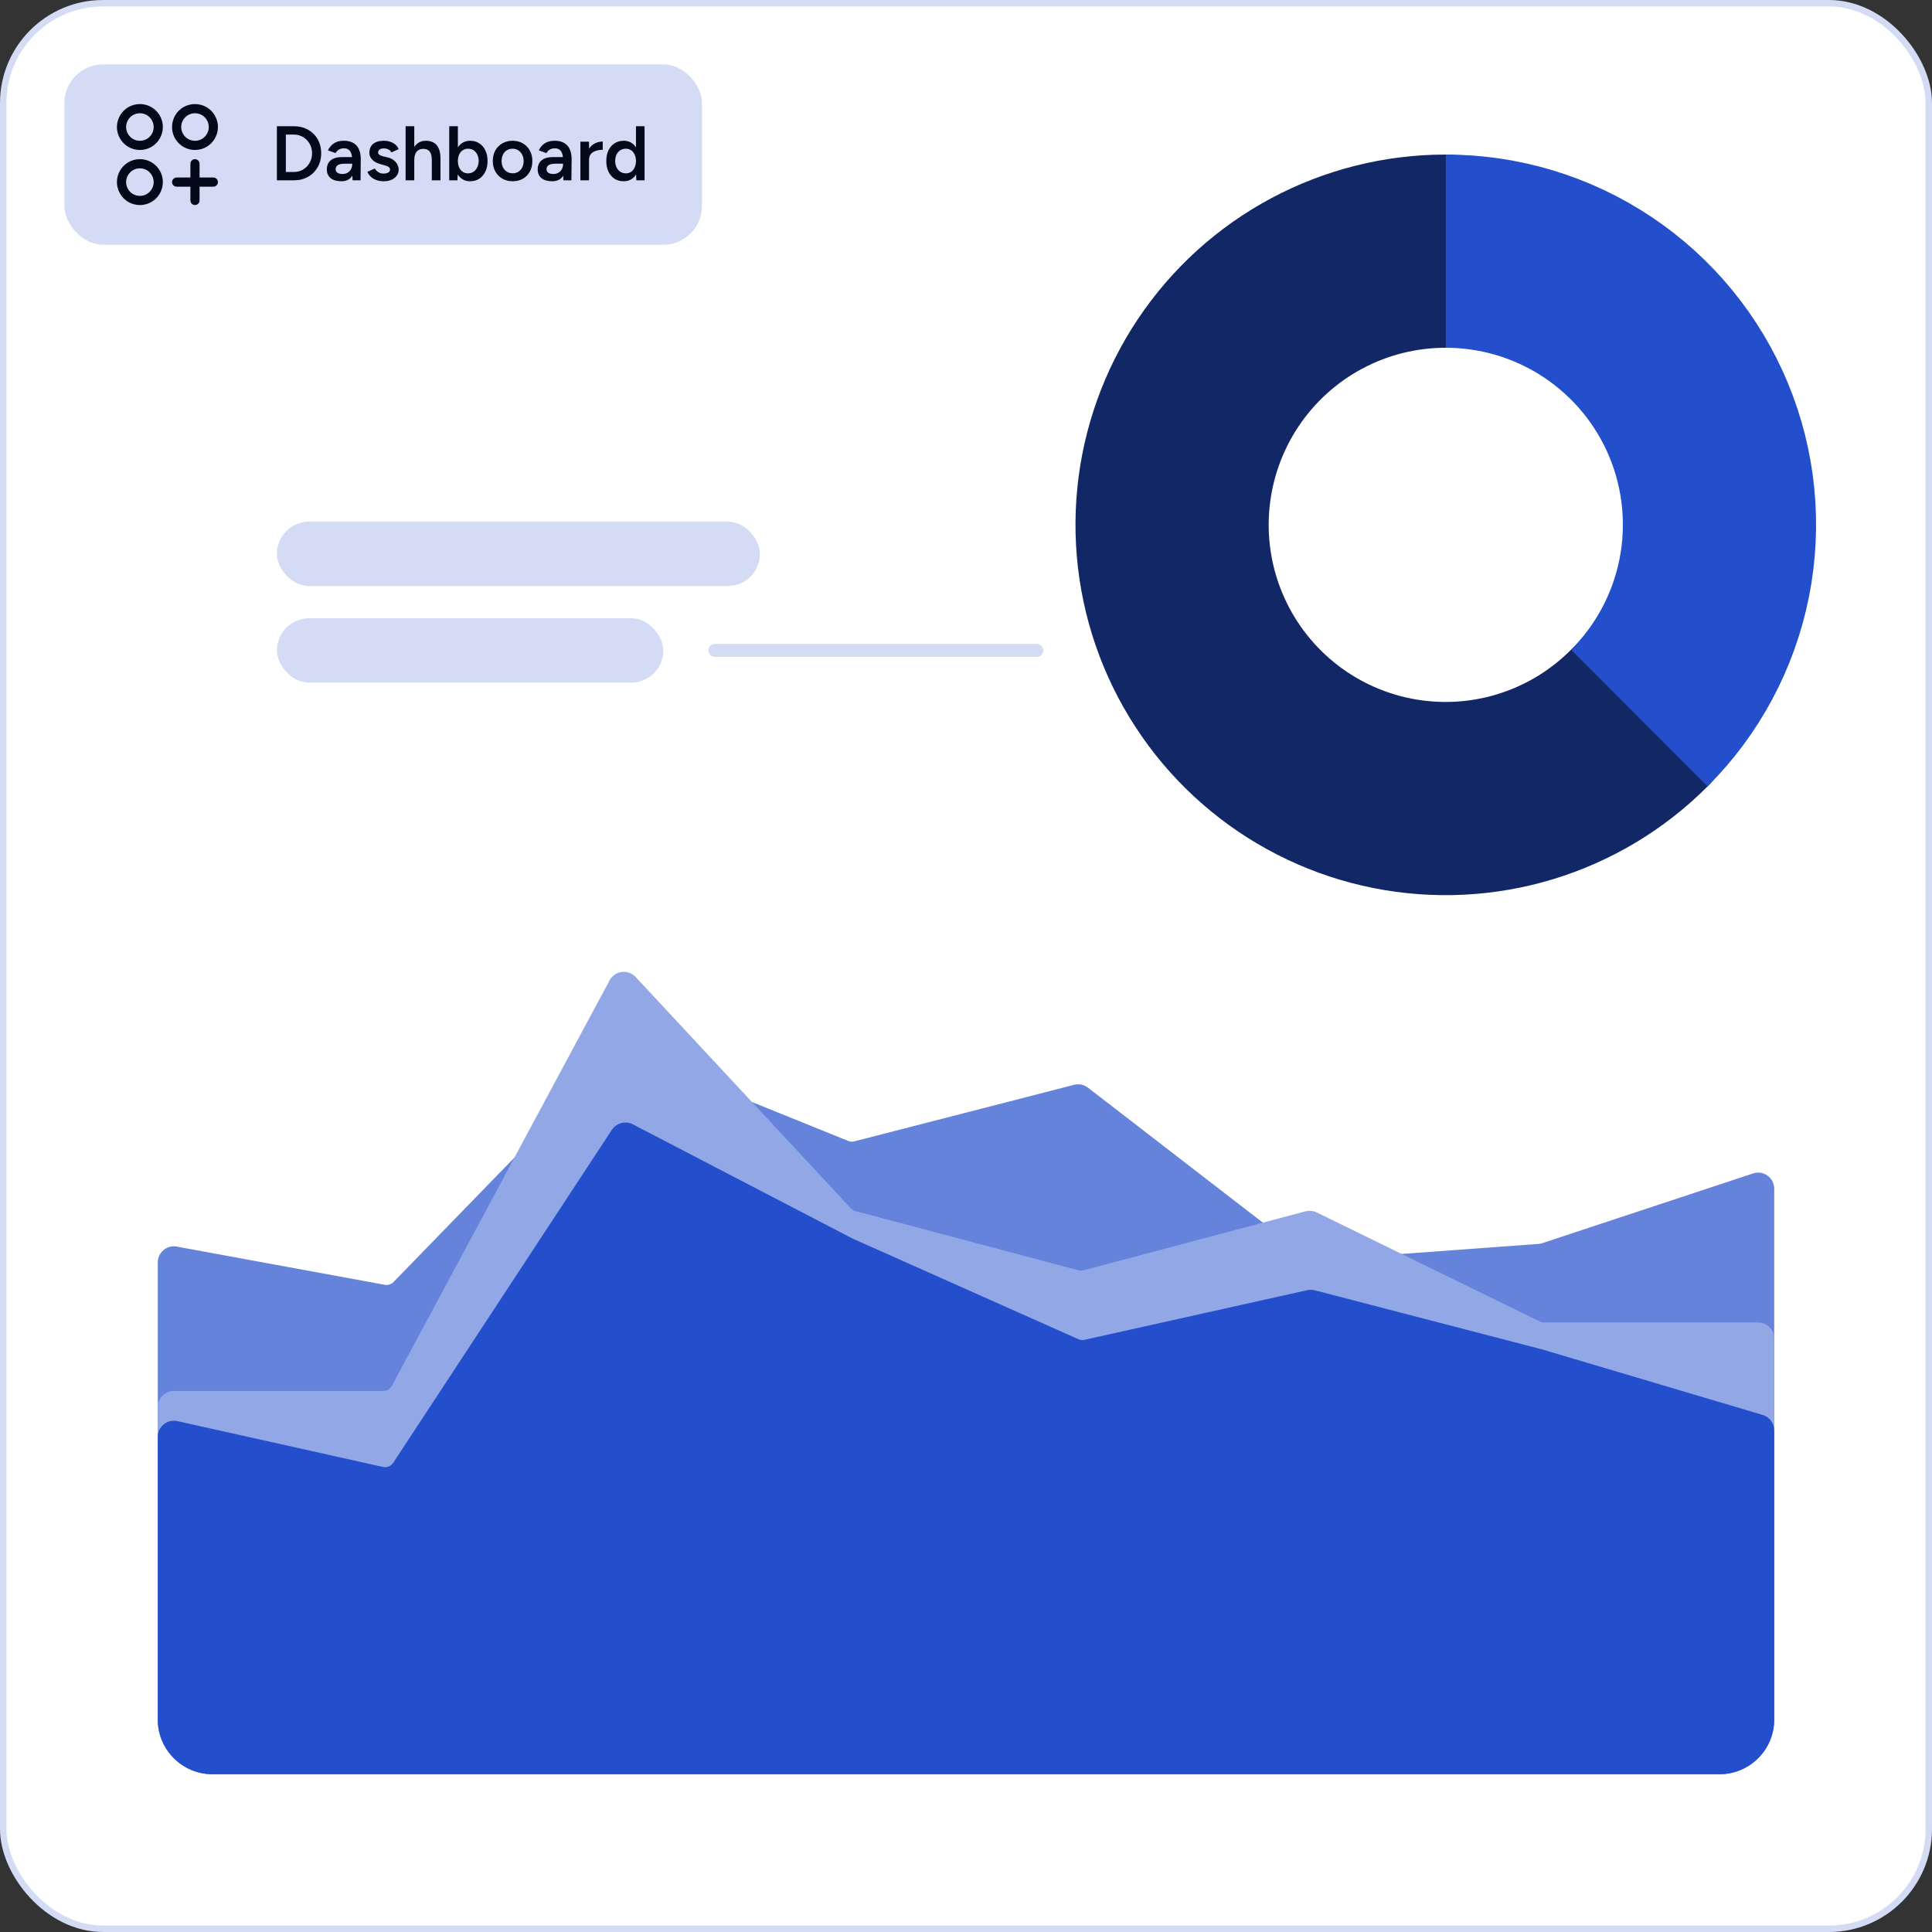 <svg width="300" height="300" viewBox="0 0 300 300" fill="none" xmlns="http://www.w3.org/2000/svg">
<rect x="0" y="0" width="300" height="300" fill="#333333" stroke="none"/>
<rect x="0.5" y="0.5" width="299" height="299" rx="15.5" fill="white"/>
<rect x="0.5" y="0.5" width="299" height="299" rx="15.5" stroke="#D4DBF5"/>
<path d="M254.5 111.552C249.561 116.494 243.481 120.141 236.798 122.17C230.114 124.199 223.034 124.547 216.184 123.183C209.334 121.82 202.926 118.787 197.527 114.353C192.128 109.919 187.906 104.221 185.233 97.764C182.56 91.307 181.52 84.29 182.205 77.334C182.889 70.379 185.277 63.7 189.157 57.888C193.038 52.077 198.29 47.313 204.45 44.018C210.609 40.724 217.485 39 224.47 39" stroke="#122766" stroke-width="30" stroke-linecap="round"/>
<path d="M224.5 39C232.906 39 241.123 41.491 248.112 46.157C255.101 50.824 260.548 57.457 263.765 65.217C266.982 72.977 267.823 81.517 266.183 89.755C264.543 97.993 260.496 105.561 254.552 111.5" stroke="#234ECC" stroke-width="30"/>
<path d="M59.663 199.997L27.361 194.061C26.133 193.836 25 194.779 25 196.028V267C25 271.418 28.582 275 33 275H267C271.418 275 275 271.418 275 267V184.583C275 183.22 273.666 182.256 272.372 182.685L239.521 193.55C239.365 193.601 239.203 193.634 239.039 193.646L204.334 196.196C203.843 196.232 203.356 196.086 202.966 195.785L168.631 169.288C168.143 168.911 167.508 168.781 166.911 168.934L132.78 177.714C132.366 177.82 131.929 177.791 131.533 177.631L97.675 163.945C96.921 163.64 96.058 163.822 95.491 164.405L61.459 199.423C60.994 199.902 60.32 200.117 59.663 199.997Z" fill="#6583DB" stroke="#6583DB" stroke-linejoin="round"/>
<path d="M59.518 216.489H27C25.895 216.489 25 217.385 25 218.489V267C25 271.418 28.582 275 33 275H267C271.418 275 275 271.418 275 267V207.851C275 206.746 274.105 205.851 273 205.851H239.749C239.444 205.851 239.144 205.782 238.87 205.648L204.242 188.716C203.809 188.504 203.315 188.456 202.85 188.579L168.37 197.736C168.034 197.825 167.68 197.825 167.344 197.736L132.701 188.536C132.336 188.439 132.007 188.241 131.75 187.965L98.332 152.046C97.398 151.043 95.755 151.254 95.106 152.462L61.28 215.436C60.932 216.085 60.255 216.489 59.518 216.489Z" fill="#91A7E6" stroke="#91A7E6" stroke-linejoin="round"/>
<path d="M59.366 228.275L27.435 221.16C26.186 220.882 25 221.832 25 223.112V267C25 271.418 28.582 275 33 275H267C271.418 275 275 271.418 275 267V222.11C275 221.225 274.418 220.445 273.57 220.193L239.286 210.006L204.039 200.843C203.732 200.763 203.41 200.758 203.1 200.827L168.502 208.536C168.083 208.63 167.645 208.586 167.253 208.411L132.143 192.763L98.031 175.027C97.121 174.554 96 174.846 95.437 175.703L61.473 227.421C61.016 228.116 60.177 228.456 59.366 228.275Z" fill="#234ECC" stroke="#234ECC" stroke-linejoin="round"/>
<rect x="10" y="10" width="99" height="28" rx="6" fill="#D4DBF5"/>
<g clip-path="url(#clip0_7_4)">
<path d="M21.724 16.16C18.98 16.16 17.266 19.13 18.637 21.506C20.009 23.881 23.438 23.881 24.81 21.506C25.123 20.964 25.287 20.349 25.287 19.724C25.287 17.756 23.692 16.16 21.724 16.16ZM21.724 21.862C20.078 21.862 19.049 20.08 19.872 18.654C20.695 17.229 22.753 17.229 23.576 18.654C23.763 18.98 23.862 19.348 23.862 19.724C23.862 20.904 22.905 21.862 21.724 21.862ZM30.276 23.287C33.02 23.287 34.734 20.317 33.363 17.942C31.991 15.566 28.562 15.566 27.19 17.942C26.878 18.484 26.713 19.098 26.713 19.724C26.713 21.692 28.308 23.287 30.276 23.287ZM30.276 17.585C31.922 17.585 32.951 19.367 32.128 20.793C31.305 22.218 29.248 22.218 28.425 20.793C28.237 20.468 28.138 20.099 28.138 19.724C28.138 18.543 29.096 17.585 30.276 17.585ZM21.724 24.713C18.98 24.713 17.266 27.682 18.637 30.058C20.009 32.434 23.438 32.434 24.81 30.058C25.123 29.516 25.287 28.902 25.287 28.276C25.287 26.308 23.692 24.713 21.724 24.713ZM21.724 30.415C20.078 30.415 19.049 28.633 19.872 27.207C20.695 25.782 22.753 25.782 23.576 27.207C23.763 27.532 23.862 27.901 23.862 28.276C23.862 29.457 22.905 30.415 21.724 30.415ZM33.84 28.276C33.84 28.67 33.521 28.989 33.127 28.989H30.989V31.127C30.989 31.676 30.394 32.018 29.919 31.744C29.7 31.616 29.564 31.381 29.564 31.127V28.989H27.426C26.877 28.989 26.535 28.394 26.809 27.919C26.937 27.699 27.171 27.564 27.426 27.564H29.564V25.425C29.564 24.877 30.159 24.534 30.633 24.809C30.853 24.936 30.989 25.171 30.989 25.425V27.564H33.127C33.521 27.564 33.84 27.883 33.84 28.276Z" fill="#040A1A"/>
</g>
<path d="M42.996 28V19.6H45.636C46.46 19.6 47.188 19.78 47.82 20.14C48.46 20.492 48.96 20.984 49.32 21.616C49.688 22.248 49.872 22.976 49.872 23.8C49.872 24.616 49.688 25.34 49.32 25.972C48.96 26.604 48.46 27.1 47.82 27.46C47.188 27.82 46.46 28 45.636 28H42.996ZM44.388 26.704H45.636C46.028 26.704 46.396 26.632 46.74 26.488C47.084 26.336 47.384 26.128 47.64 25.864C47.896 25.6 48.096 25.292 48.24 24.94C48.384 24.588 48.456 24.208 48.456 23.8C48.456 23.392 48.384 23.012 48.24 22.66C48.096 22.308 47.896 22 47.64 21.736C47.384 21.472 47.084 21.268 46.74 21.124C46.396 20.972 46.028 20.896 45.636 20.896H44.388V26.704ZM53.02 28.144C52.3 28.144 51.74 27.984 51.34 27.664C50.948 27.344 50.752 26.892 50.752 26.308C50.752 25.684 50.96 25.208 51.376 24.88C51.8 24.552 52.388 24.388 53.14 24.388H54.664C54.616 23.948 54.492 23.612 54.292 23.38C54.092 23.148 53.796 23.032 53.404 23.032C53.116 23.032 52.864 23.092 52.648 23.212C52.432 23.332 52.248 23.52 52.096 23.776L50.92 23.344C51.048 23.08 51.216 22.836 51.424 22.612C51.64 22.38 51.908 22.196 52.228 22.06C52.556 21.924 52.948 21.856 53.404 21.856C53.988 21.856 54.476 21.972 54.868 22.204C55.26 22.428 55.548 22.752 55.732 23.176C55.924 23.6 56.02 24.112 56.02 24.712L55.984 28H54.748L54.712 27.268C54.552 27.548 54.328 27.764 54.04 27.916C53.76 28.068 53.42 28.144 53.02 28.144ZM53.188 27.016C53.484 27.016 53.744 26.952 53.968 26.824C54.2 26.688 54.376 26.508 54.496 26.284C54.624 26.06 54.688 25.812 54.688 25.54V25.42H53.572C53.036 25.42 52.66 25.496 52.444 25.648C52.228 25.792 52.12 26 52.12 26.272C52.12 26.504 52.212 26.688 52.396 26.824C52.588 26.952 52.852 27.016 53.188 27.016ZM59.565 28.144C59.165 28.144 58.797 28.084 58.461 27.964C58.125 27.844 57.837 27.676 57.597 27.46C57.357 27.236 57.173 26.976 57.045 26.68L58.209 26.164C58.329 26.388 58.505 26.576 58.737 26.728C58.977 26.88 59.241 26.956 59.529 26.956C59.841 26.956 60.089 26.904 60.273 26.8C60.465 26.688 60.561 26.536 60.561 26.344C60.561 26.16 60.489 26.02 60.345 25.924C60.201 25.82 59.997 25.736 59.733 25.672L59.169 25.516C58.601 25.372 58.157 25.144 57.837 24.832C57.517 24.512 57.357 24.148 57.357 23.74C57.357 23.14 57.549 22.676 57.933 22.348C58.325 22.02 58.885 21.856 59.613 21.856C59.981 21.856 60.317 21.912 60.621 22.024C60.933 22.128 61.201 22.28 61.425 22.48C61.649 22.672 61.805 22.9 61.893 23.164L60.777 23.668C60.697 23.468 60.545 23.316 60.321 23.212C60.097 23.1 59.849 23.044 59.577 23.044C59.305 23.044 59.093 23.104 58.941 23.224C58.789 23.336 58.713 23.496 58.713 23.704C58.713 23.824 58.781 23.936 58.917 24.04C59.053 24.136 59.249 24.216 59.505 24.28L60.213 24.448C60.605 24.544 60.925 24.696 61.173 24.904C61.421 25.104 61.605 25.332 61.725 25.588C61.845 25.836 61.905 26.088 61.905 26.344C61.905 26.704 61.801 27.02 61.593 27.292C61.393 27.564 61.117 27.776 60.765 27.928C60.413 28.072 60.013 28.144 59.565 28.144ZM62.983 28V19.6H64.327V22.816C64.527 22.504 64.779 22.268 65.083 22.108C65.387 21.94 65.731 21.856 66.115 21.856C66.587 21.856 66.995 21.952 67.339 22.144C67.683 22.336 67.943 22.636 68.119 23.044C68.303 23.444 68.395 23.968 68.395 24.616V28H67.051V24.928C67.051 24.448 66.995 24.08 66.883 23.824C66.771 23.56 66.615 23.376 66.415 23.272C66.223 23.168 65.999 23.116 65.743 23.116C65.287 23.108 64.935 23.256 64.687 23.56C64.447 23.864 64.327 24.3 64.327 24.868V28H62.983ZM72.996 28.144C72.572 28.144 72.2 28.052 71.88 27.868C71.56 27.684 71.292 27.424 71.076 27.088L71.028 28H69.756V19.6H71.1V22.888C71.308 22.56 71.572 22.308 71.892 22.132C72.212 21.948 72.58 21.856 72.996 21.856C73.54 21.856 74.012 21.988 74.412 22.252C74.82 22.508 75.136 22.872 75.36 23.344C75.592 23.808 75.708 24.36 75.708 25C75.708 25.632 75.592 26.184 75.36 26.656C75.136 27.128 74.82 27.496 74.412 27.76C74.012 28.016 73.54 28.144 72.996 28.144ZM72.66 26.92C72.98 26.92 73.264 26.84 73.512 26.68C73.76 26.512 73.956 26.284 74.1 25.996C74.252 25.708 74.328 25.376 74.328 25C74.328 24.624 74.256 24.292 74.112 24.004C73.976 23.716 73.784 23.492 73.536 23.332C73.288 23.172 73 23.092 72.672 23.092C72.368 23.092 72.096 23.172 71.856 23.332C71.616 23.492 71.428 23.716 71.292 24.004C71.164 24.292 71.1 24.624 71.1 25C71.1 25.376 71.164 25.708 71.292 25.996C71.428 26.284 71.612 26.512 71.844 26.68C72.084 26.84 72.356 26.92 72.66 26.92ZM79.617 28.144C79.017 28.144 78.481 28.012 78.009 27.748C77.545 27.476 77.181 27.104 76.917 26.632C76.653 26.16 76.521 25.616 76.521 25C76.521 24.384 76.649 23.84 76.905 23.368C77.169 22.896 77.533 22.528 77.997 22.264C78.461 21.992 78.993 21.856 79.593 21.856C80.193 21.856 80.725 21.992 81.189 22.264C81.653 22.528 82.013 22.896 82.269 23.368C82.533 23.84 82.665 24.384 82.665 25C82.665 25.616 82.537 26.16 82.281 26.632C82.025 27.104 81.665 27.476 81.201 27.748C80.737 28.012 80.209 28.144 79.617 28.144ZM79.617 26.908C79.945 26.908 80.237 26.828 80.493 26.668C80.749 26.5 80.949 26.276 81.093 25.996C81.237 25.708 81.309 25.376 81.309 25C81.309 24.624 81.233 24.296 81.081 24.016C80.937 23.728 80.737 23.504 80.481 23.344C80.225 23.176 79.929 23.092 79.593 23.092C79.257 23.092 78.961 23.172 78.705 23.332C78.449 23.492 78.249 23.716 78.105 24.004C77.961 24.292 77.889 24.624 77.889 25C77.889 25.376 77.961 25.708 78.105 25.996C78.257 26.276 78.461 26.5 78.717 26.668C78.981 26.828 79.281 26.908 79.617 26.908ZM85.762 28.144C85.042 28.144 84.482 27.984 84.082 27.664C83.69 27.344 83.494 26.892 83.494 26.308C83.494 25.684 83.702 25.208 84.118 24.88C84.542 24.552 85.13 24.388 85.882 24.388H87.406C87.358 23.948 87.234 23.612 87.034 23.38C86.834 23.148 86.538 23.032 86.146 23.032C85.858 23.032 85.606 23.092 85.39 23.212C85.174 23.332 84.99 23.52 84.838 23.776L83.662 23.344C83.79 23.08 83.958 22.836 84.166 22.612C84.382 22.38 84.65 22.196 84.97 22.06C85.298 21.924 85.69 21.856 86.146 21.856C86.73 21.856 87.218 21.972 87.61 22.204C88.002 22.428 88.29 22.752 88.474 23.176C88.666 23.6 88.762 24.112 88.762 24.712L88.726 28H87.49L87.454 27.268C87.294 27.548 87.07 27.764 86.782 27.916C86.502 28.068 86.162 28.144 85.762 28.144ZM85.93 27.016C86.226 27.016 86.486 26.952 86.71 26.824C86.942 26.688 87.118 26.508 87.238 26.284C87.366 26.06 87.43 25.812 87.43 25.54V25.42H86.314C85.778 25.42 85.402 25.496 85.186 25.648C84.97 25.792 84.862 26 84.862 26.272C84.862 26.504 84.954 26.688 85.138 26.824C85.33 26.952 85.594 27.016 85.93 27.016ZM90.123 28V22H91.467V23.092C91.707 22.716 92.019 22.436 92.403 22.252C92.787 22.068 93.183 21.976 93.591 21.976V23.26C93.223 23.26 92.875 23.312 92.547 23.416C92.227 23.512 91.967 23.672 91.767 23.896C91.567 24.12 91.467 24.416 91.467 24.784V28H90.123ZM96.858 28.144C96.314 28.144 95.838 28.016 95.43 27.76C95.03 27.496 94.714 27.128 94.482 26.656C94.258 26.184 94.146 25.632 94.146 25C94.146 24.36 94.258 23.808 94.482 23.344C94.714 22.872 95.03 22.508 95.43 22.252C95.838 21.988 96.314 21.856 96.858 21.856C97.274 21.856 97.642 21.948 97.962 22.132C98.282 22.308 98.546 22.56 98.754 22.888V19.6H100.086V28H98.814L98.766 27.088C98.566 27.424 98.302 27.684 97.974 27.868C97.654 28.052 97.282 28.144 96.858 28.144ZM97.194 26.92C97.49 26.92 97.754 26.844 97.986 26.692C98.218 26.532 98.398 26.316 98.526 26.044C98.662 25.764 98.738 25.444 98.754 25.084V24.916C98.738 24.556 98.662 24.24 98.526 23.968C98.398 23.688 98.218 23.472 97.986 23.32C97.754 23.168 97.486 23.092 97.182 23.092C96.862 23.092 96.574 23.172 96.318 23.332C96.07 23.492 95.874 23.716 95.73 24.004C95.594 24.292 95.526 24.624 95.526 25C95.526 25.376 95.598 25.708 95.742 25.996C95.886 26.284 96.082 26.512 96.33 26.68C96.586 26.84 96.874 26.92 97.194 26.92Z" fill="#040A1A"/>
<line x1="111" y1="101" x2="161" y2="101" stroke="#D4DBF5" stroke-width="2" stroke-linecap="round"/>
<rect x="43" y="81" width="75" height="10" rx="5" fill="#D4DBF5"/>
<rect x="43" y="96" width="60" height="10" rx="5" fill="#D4DBF5"/>
<defs>
<clipPath id="clip0_7_4">
<rect width="16" height="16" fill="white" transform="translate(18 16)"/>
</clipPath>
</defs>
</svg>

